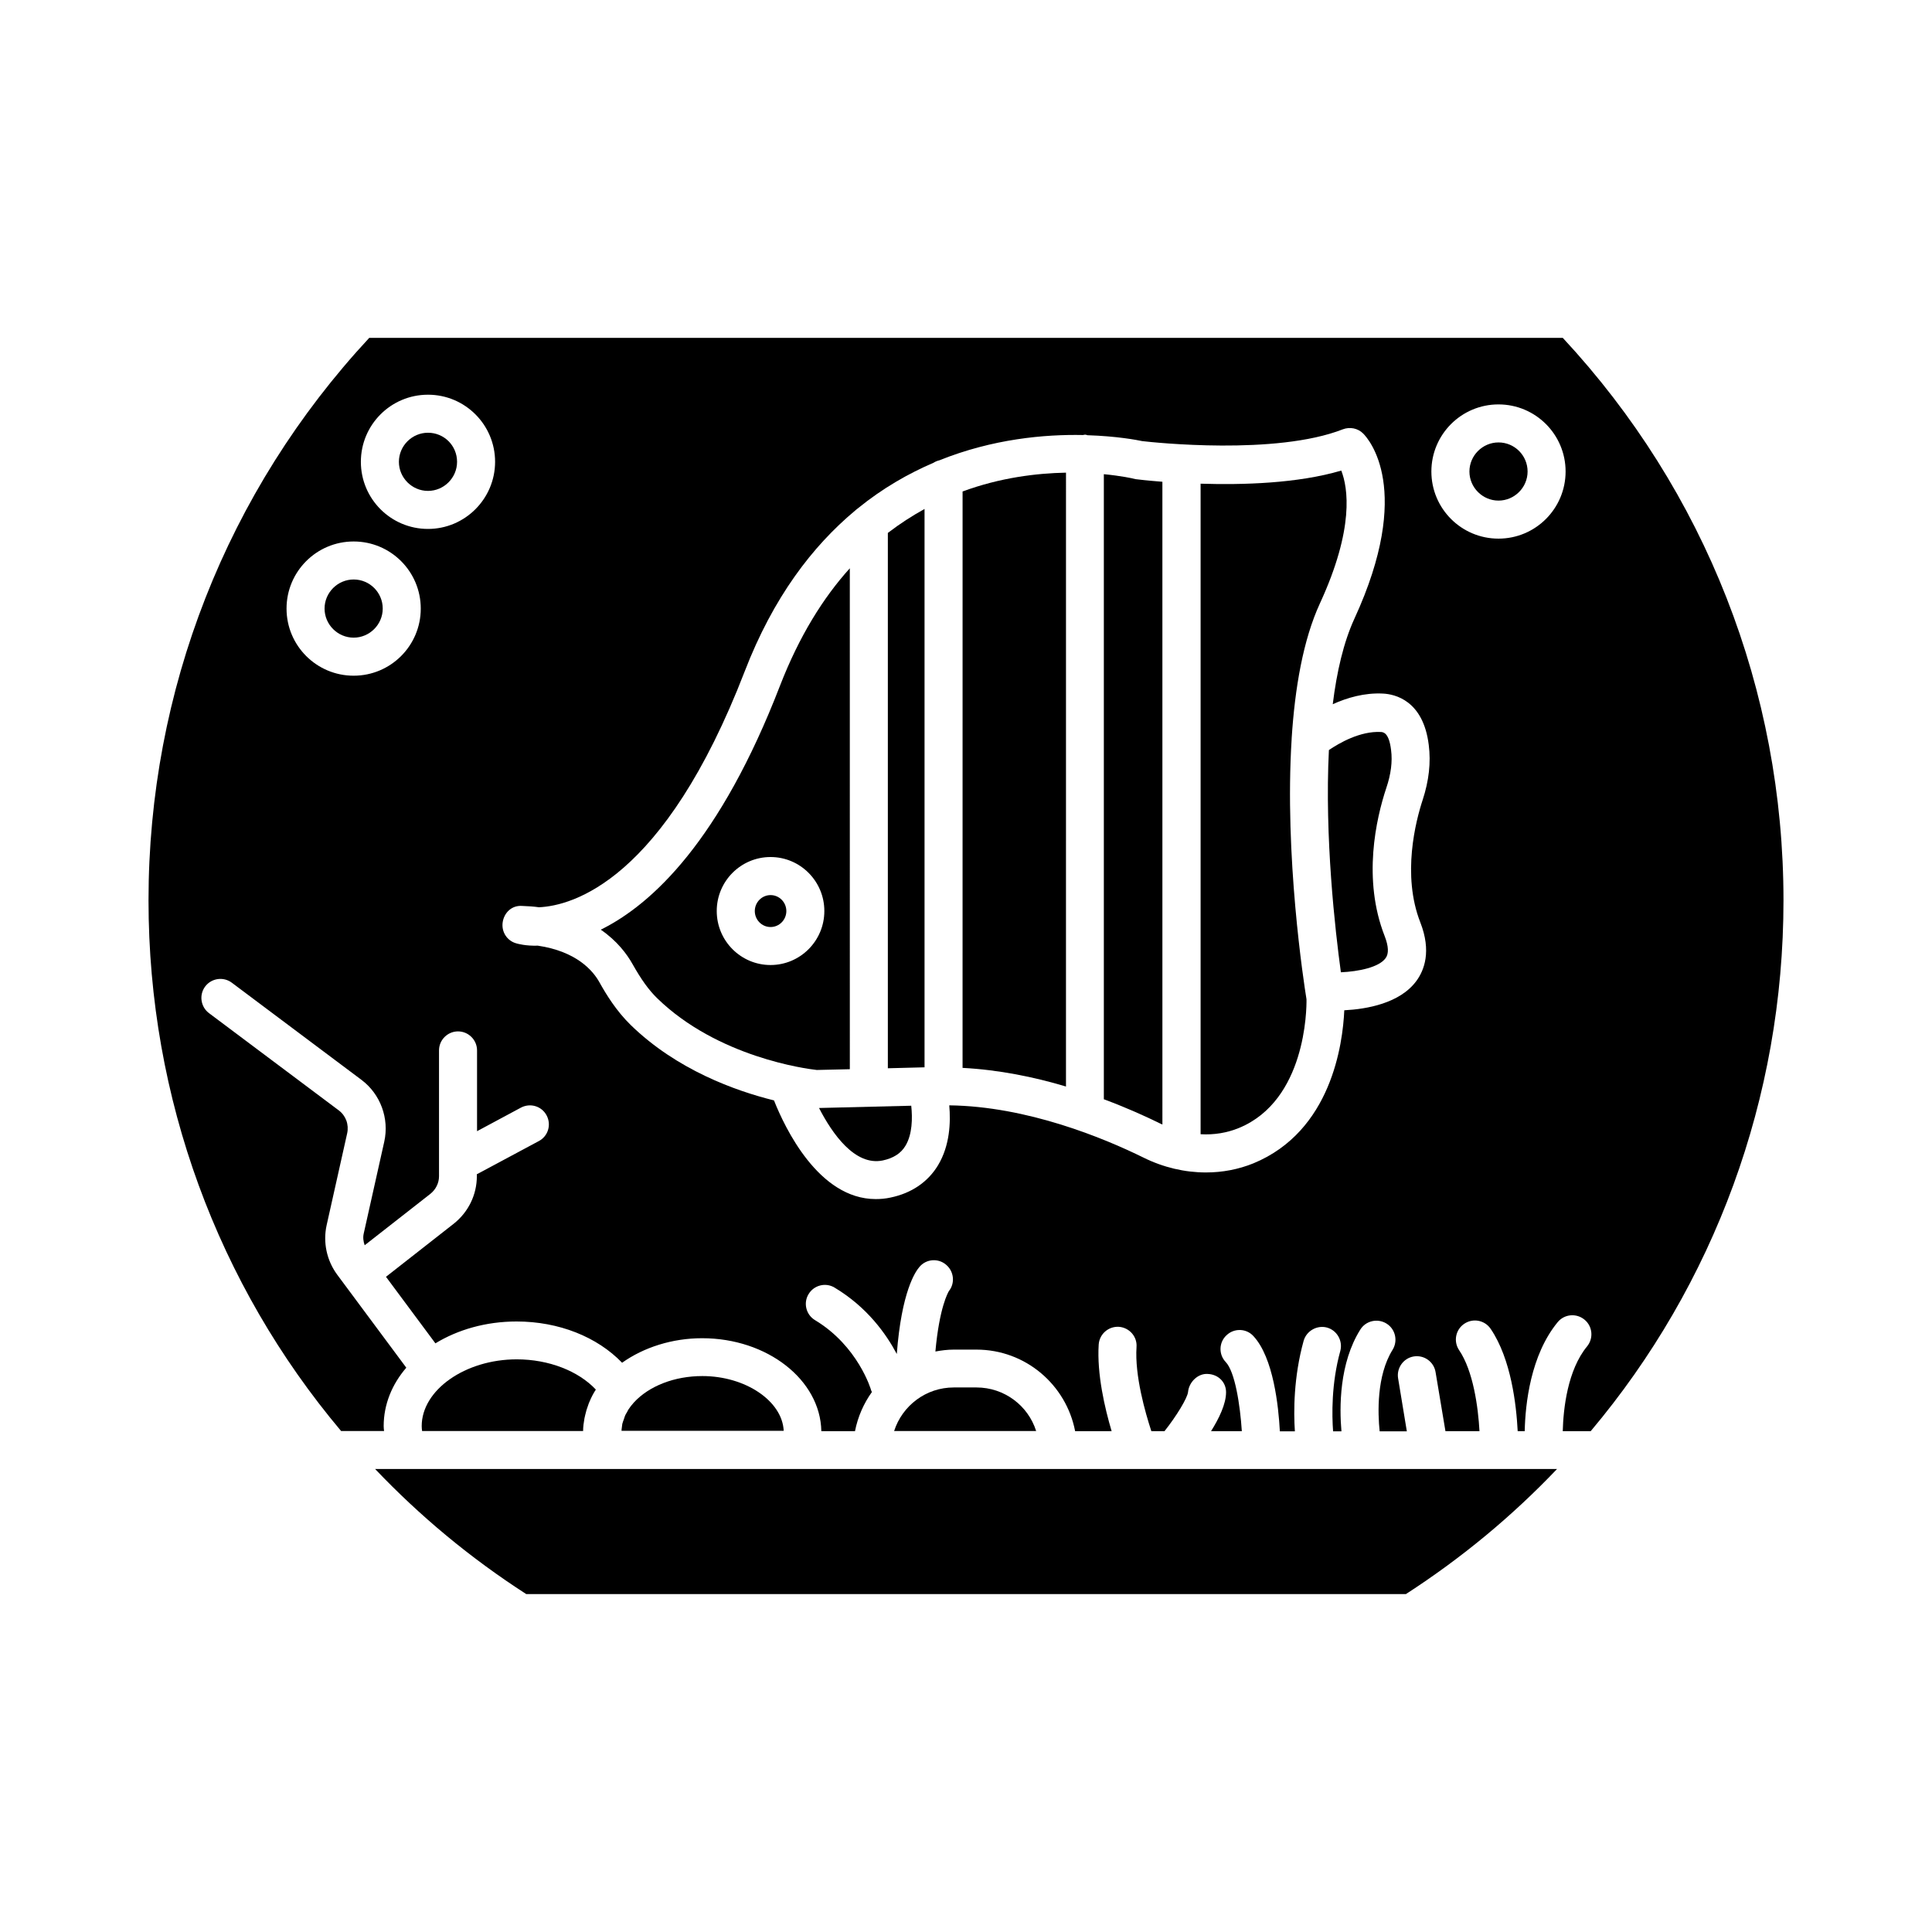 <?xml version="1.0" encoding="UTF-8"?>
<!-- Uploaded to: SVG Repo, www.svgrepo.com, Generator: SVG Repo Mixer Tools -->
<svg fill="#000000" width="800px" height="800px" version="1.1" viewBox="144 144 512 512" xmlns="http://www.w3.org/2000/svg">
 <g>
  <path d="m243.41 533.3c11.84 12.445 25.191 23.578 40.055 33.152h233.11c14.812-9.574 28.215-20.707 40.055-33.152z"/>
  <path d="m298.88 519.91c0.051-0.301 0.152-0.605 0.203-0.906 0.203-0.906 0.453-1.762 0.805-2.672 0.102-0.301 0.203-0.605 0.352-0.906 0.453-1.109 1.008-2.168 1.664-3.176-4.637-4.938-12.496-8.012-20.957-8.012-13.652 0-25.191 8.113-25.191 17.684 0 0.504 0.051 0.906 0.102 1.309h42.672c0-1.105 0.152-2.215 0.352-3.32z"/>
  <path d="m402.77 511.69h-5.996c-7.406 0-13.652 4.836-15.82 11.539h37.633c-2.113-6.699-8.41-11.539-15.816-11.539z"/>
  <path d="m257.42 258.68c-4.231 0-7.707 3.477-7.707 7.707s3.477 7.707 7.707 7.707 7.707-3.477 7.707-7.707c0-4.281-3.426-7.707-7.707-7.707z"/>
  <path d="m237.72 297.57c-4.231 0-7.707 3.477-7.707 7.707s3.477 7.707 7.707 7.707c4.231 0 7.707-3.477 7.707-7.707s-3.426-7.707-7.707-7.707z"/>
  <path d="m330.12 508.67c-7.356 0-14.105 2.621-18.137 7.004-0.555 0.605-1.008 1.211-1.41 1.812-0.152 0.203-0.25 0.453-0.352 0.656-0.25 0.402-0.504 0.805-0.656 1.258-0.102 0.25-0.152 0.504-0.25 0.754-0.152 0.402-0.301 0.805-0.402 1.211-0.051 0.25-0.051 0.555-0.102 0.805-0.051 0.352-0.102 0.707-0.102 1.008h42.977c-0.355-7.859-10.082-14.508-21.566-14.508z"/>
  <path d="m361.05 437.63c3.527 6.852 9.523 15.418 16.879 13.906 2.82-0.605 4.836-1.863 6.047-3.93 1.812-3.023 1.863-7.305 1.512-10.578z"/>
  <path d="m369.21 294.6c-7.055 7.809-13.402 17.984-18.488 31.086-15.82 40.961-33.754 57.887-47.508 64.688 4.332 2.973 6.953 6.5 8.414 9.117 2.266 4.031 4.281 6.852 6.5 9.02 16.07 15.668 39.551 18.742 42.32 19.043l8.766-0.203zm-21.008 105.14c-7.859 0-14.258-6.398-14.258-14.309s6.398-14.309 14.258-14.309 14.258 6.398 14.258 14.309-6.398 14.309-14.258 14.309z"/>
  <path d="m379.29 427.1 9.723-0.25v-147.97c-3.273 1.812-6.5 3.879-9.723 6.348z"/>
  <path d="m399.09 427c9.621 0.504 18.992 2.418 27.406 4.938l0.004-162.68c-7.809 0.152-17.434 1.309-27.406 4.988z"/>
  <path d="m444.69 270.92c-0.555-0.152-3.527-0.805-8.16-1.258v165.65c5.945 2.215 11.082 4.535 14.965 6.449 0.203 0.102 0.402 0.152 0.555 0.25l-0.004-170.34c-3.879-0.301-6.449-0.605-6.801-0.656-0.203 0-0.355-0.051-0.555-0.102z"/>
  <path d="m486.3 339.74c0.855-13.352 3.023-26.148 7.508-35.871 9.168-19.902 7.406-30.633 5.644-35.164-11.539 3.426-26.148 3.828-37.281 3.477v172.4c3.527 0.203 7.004-0.352 10.176-1.664 17.684-7.305 17.938-31.336 17.887-34.109-0.707-4.281-5.894-38.039-3.93-69.023-0.004 0.004-0.004 0.004-0.004-0.047z"/>
  <path d="m541.12 261.25c-4.231 0-7.707 3.477-7.707 7.707s3.477 7.707 7.707 7.707c4.231 0 7.707-3.477 7.707-7.707s-3.426-7.707-7.707-7.707z"/>
  <path d="m241.85 233.54c-37.734 40.609-58.492 93.457-58.492 149.08 0 52.496 18.438 101.87 51.035 140.61h11.387c-0.051-0.453-0.102-0.855-0.102-1.309 0-5.742 2.215-11.082 5.996-15.469l-18.34-24.688c-2.769-3.777-3.777-8.566-2.769-13.098l5.441-24.336c0.504-2.316-0.352-4.684-2.266-6.098l-34.359-25.746c-2.215-1.664-2.672-4.836-1.008-7.055 1.664-2.215 4.836-2.672 7.055-1.008l34.359 25.746c5.039 3.777 7.406 10.227 6.047 16.375l-5.441 24.336c-0.25 1.059-0.102 2.117 0.25 3.125l17.383-13.602c1.461-1.16 2.316-2.871 2.316-4.684v-33.352c0-2.769 2.266-5.039 5.039-5.039 2.769 0 5.039 2.266 5.039 5.039v21.41l11.637-6.246c2.469-1.309 5.492-0.402 6.801 2.066s0.402 5.492-2.066 6.801l-16.172 8.664c-0.051 0.051-0.152 0.051-0.25 0.102v0.504c0 4.988-2.266 9.574-6.144 12.645l-17.938 14.055 13.098 17.633c5.945-3.629 13.402-5.793 21.512-5.793 11.184 0 21.363 4.082 27.961 10.934 5.742-4.082 13.301-6.5 21.211-6.5 17.281 0 31.336 11.035 31.59 24.637h8.918c0.754-3.828 2.316-7.356 4.484-10.379-0.051-0.152-0.152-0.25-0.203-0.453-0.051-0.25-3.477-11.738-14.863-18.59-2.367-1.41-3.176-4.535-1.715-6.902 1.41-2.367 4.535-3.176 6.902-1.715 8.664 5.188 13.703 12.344 16.473 17.582 1.258-16.473 4.887-21.816 6.047-23.125 1.812-2.117 5.039-2.316 7.106-0.453 2.016 1.762 2.316 4.836 0.656 6.902-0.203 0.352-2.519 4.281-3.578 16.02 1.613-0.301 3.223-0.504 4.887-0.504h5.996c13 0 23.781 9.32 26.148 21.613h9.672c-1.812-6.098-3.93-15.164-3.426-22.973 0.203-2.769 2.57-4.836 5.34-4.684 2.769 0.203 4.887 2.57 4.684 5.34-0.504 7.609 2.316 17.383 3.93 22.32h3.477c3.176-3.981 6.098-8.816 6.246-10.379 0.25-2.672 2.672-4.988 5.238-4.785 2.719 0.102 4.836 2.117 4.836 4.836 0 3.125-1.863 6.953-3.981 10.328h8.16c-0.453-6.953-1.812-15.77-4.281-18.34-1.914-2.016-1.812-5.238 0.25-7.106 2.016-1.914 5.238-1.812 7.106 0.25 5.289 5.691 6.648 18.539 7.004 25.242h3.981c-0.352-5.188-0.352-14.359 2.316-23.98 0.754-2.672 3.578-4.231 6.195-3.527 2.672 0.754 4.231 3.527 3.527 6.195-2.418 8.715-2.215 17.129-1.914 21.312h2.215c-0.555-6.348-0.605-18.035 4.988-26.953 1.461-2.367 4.586-3.074 6.953-1.613 2.367 1.461 3.074 4.586 1.613 6.953-4.281 6.852-3.93 16.879-3.426 21.613h7.203l-2.316-14.055c-0.453-2.719 1.41-5.34 4.133-5.793 2.769-0.453 5.34 1.41 5.793 4.133l2.621 15.668h9.02c-0.352-6.398-1.664-15.973-5.391-21.461-1.562-2.316-0.957-5.441 1.359-7.004 2.316-1.562 5.441-0.957 7.004 1.359 5.441 8.012 6.801 20.254 7.152 27.105h1.863c0.152-7.254 1.562-20.152 8.715-28.867 1.762-2.168 4.938-2.469 7.106-0.707 2.168 1.762 2.469 4.938 0.707 7.106-5.188 6.297-6.297 16.523-6.449 22.469h7.406c32.648-38.793 51.09-88.168 51.09-140.66 0-55.621-20.758-108.52-58.492-149.08zm-4.129 89.527c-9.824 0-17.785-7.961-17.785-17.785s7.961-17.785 17.785-17.785c9.824 0 17.785 7.961 17.785 17.785s-7.961 17.785-17.785 17.785zm19.699-38.895c-9.824 0-17.785-7.961-17.785-17.785s7.961-17.785 17.785-17.785 17.785 7.961 17.785 17.785c-0.004 9.777-7.961 17.785-17.785 17.785zm263.59 71.844c-1.812 5.543-5.543 19.852-0.605 32.445 2.973 7.609 1.059 12.645-1.059 15.516-4.383 5.945-13.199 7.457-19.094 7.758-0.402 8.918-3.426 32.043-24.082 40.559-3.981 1.613-8.211 2.418-12.594 2.418-5.543 0-11.234-1.309-16.523-3.93-10.531-5.188-30.832-13.602-51.488-13.855 0.402 4.535 0.152 10.68-2.973 15.871-2.672 4.434-7.004 7.406-12.594 8.566-1.359 0.301-2.672 0.402-3.93 0.402-15.113 0-24.082-18.895-26.953-26.148-10.176-2.519-25.695-8.062-37.938-19.949-3.879-3.777-6.602-8.262-8.312-11.336-1.762-3.176-6.144-8.211-16.324-9.723-3.223 0.102-5.34-0.504-5.691-0.605-2.469-0.656-4.031-3.074-3.629-5.644 0.402-2.519 2.418-4.484 5.141-4.281 1.562 0.051 3.074 0.152 4.484 0.352 8.766-0.402 33.051-6.902 54.512-62.523 7.559-19.598 17.938-33.152 29.223-42.57 0.25-0.25 0.555-0.453 0.805-0.656 6.5-5.289 13.301-9.168 20-12.043 0.453-0.301 0.957-0.504 1.562-0.656 14.156-5.691 27.91-6.902 38.039-6.699 0.203 0 0.352-0.102 0.555-0.102 0.25 0 0.453 0.102 0.656 0.152 7.758 0.25 13.098 1.258 14.508 1.562 2.973 0.352 35.418 3.828 53.152-3.125 1.863-0.707 3.981-0.301 5.391 1.109s13.453 14.812-2.316 49.07c-2.871 6.246-4.684 14.105-5.742 22.672 3.777-1.715 8.414-3.074 13.301-2.82 3.176 0.152 10.68 1.812 12.141 13.602 0.598 4.688 0.043 9.523-1.621 14.613zm20.105-69.273c-9.824 0-17.785-7.961-17.785-17.785s7.961-17.785 17.785-17.785c9.824 0 17.785 7.961 17.785 17.785-0.004 9.824-7.961 17.785-17.785 17.785z"/>
  <path d="m348.21 381.21c-2.316 0-4.18 1.914-4.18 4.231s1.863 4.231 4.18 4.231c2.316 0 4.18-1.914 4.18-4.231s-1.863-4.231-4.18-4.231z"/>
  <path d="m512.65 342.77c-0.555-4.684-2.117-4.734-2.672-4.785-5.543-0.301-11.133 2.973-13.805 4.785-1.16 23.074 1.664 47.863 3.176 58.895 4.684-0.203 10.078-1.309 11.84-3.727 0.906-1.211 0.805-3.176-0.25-5.894-5.894-15.062-2.266-31.086 0.453-39.246 1.211-3.578 1.664-6.953 1.258-10.027z"/>
 </g>
</svg>